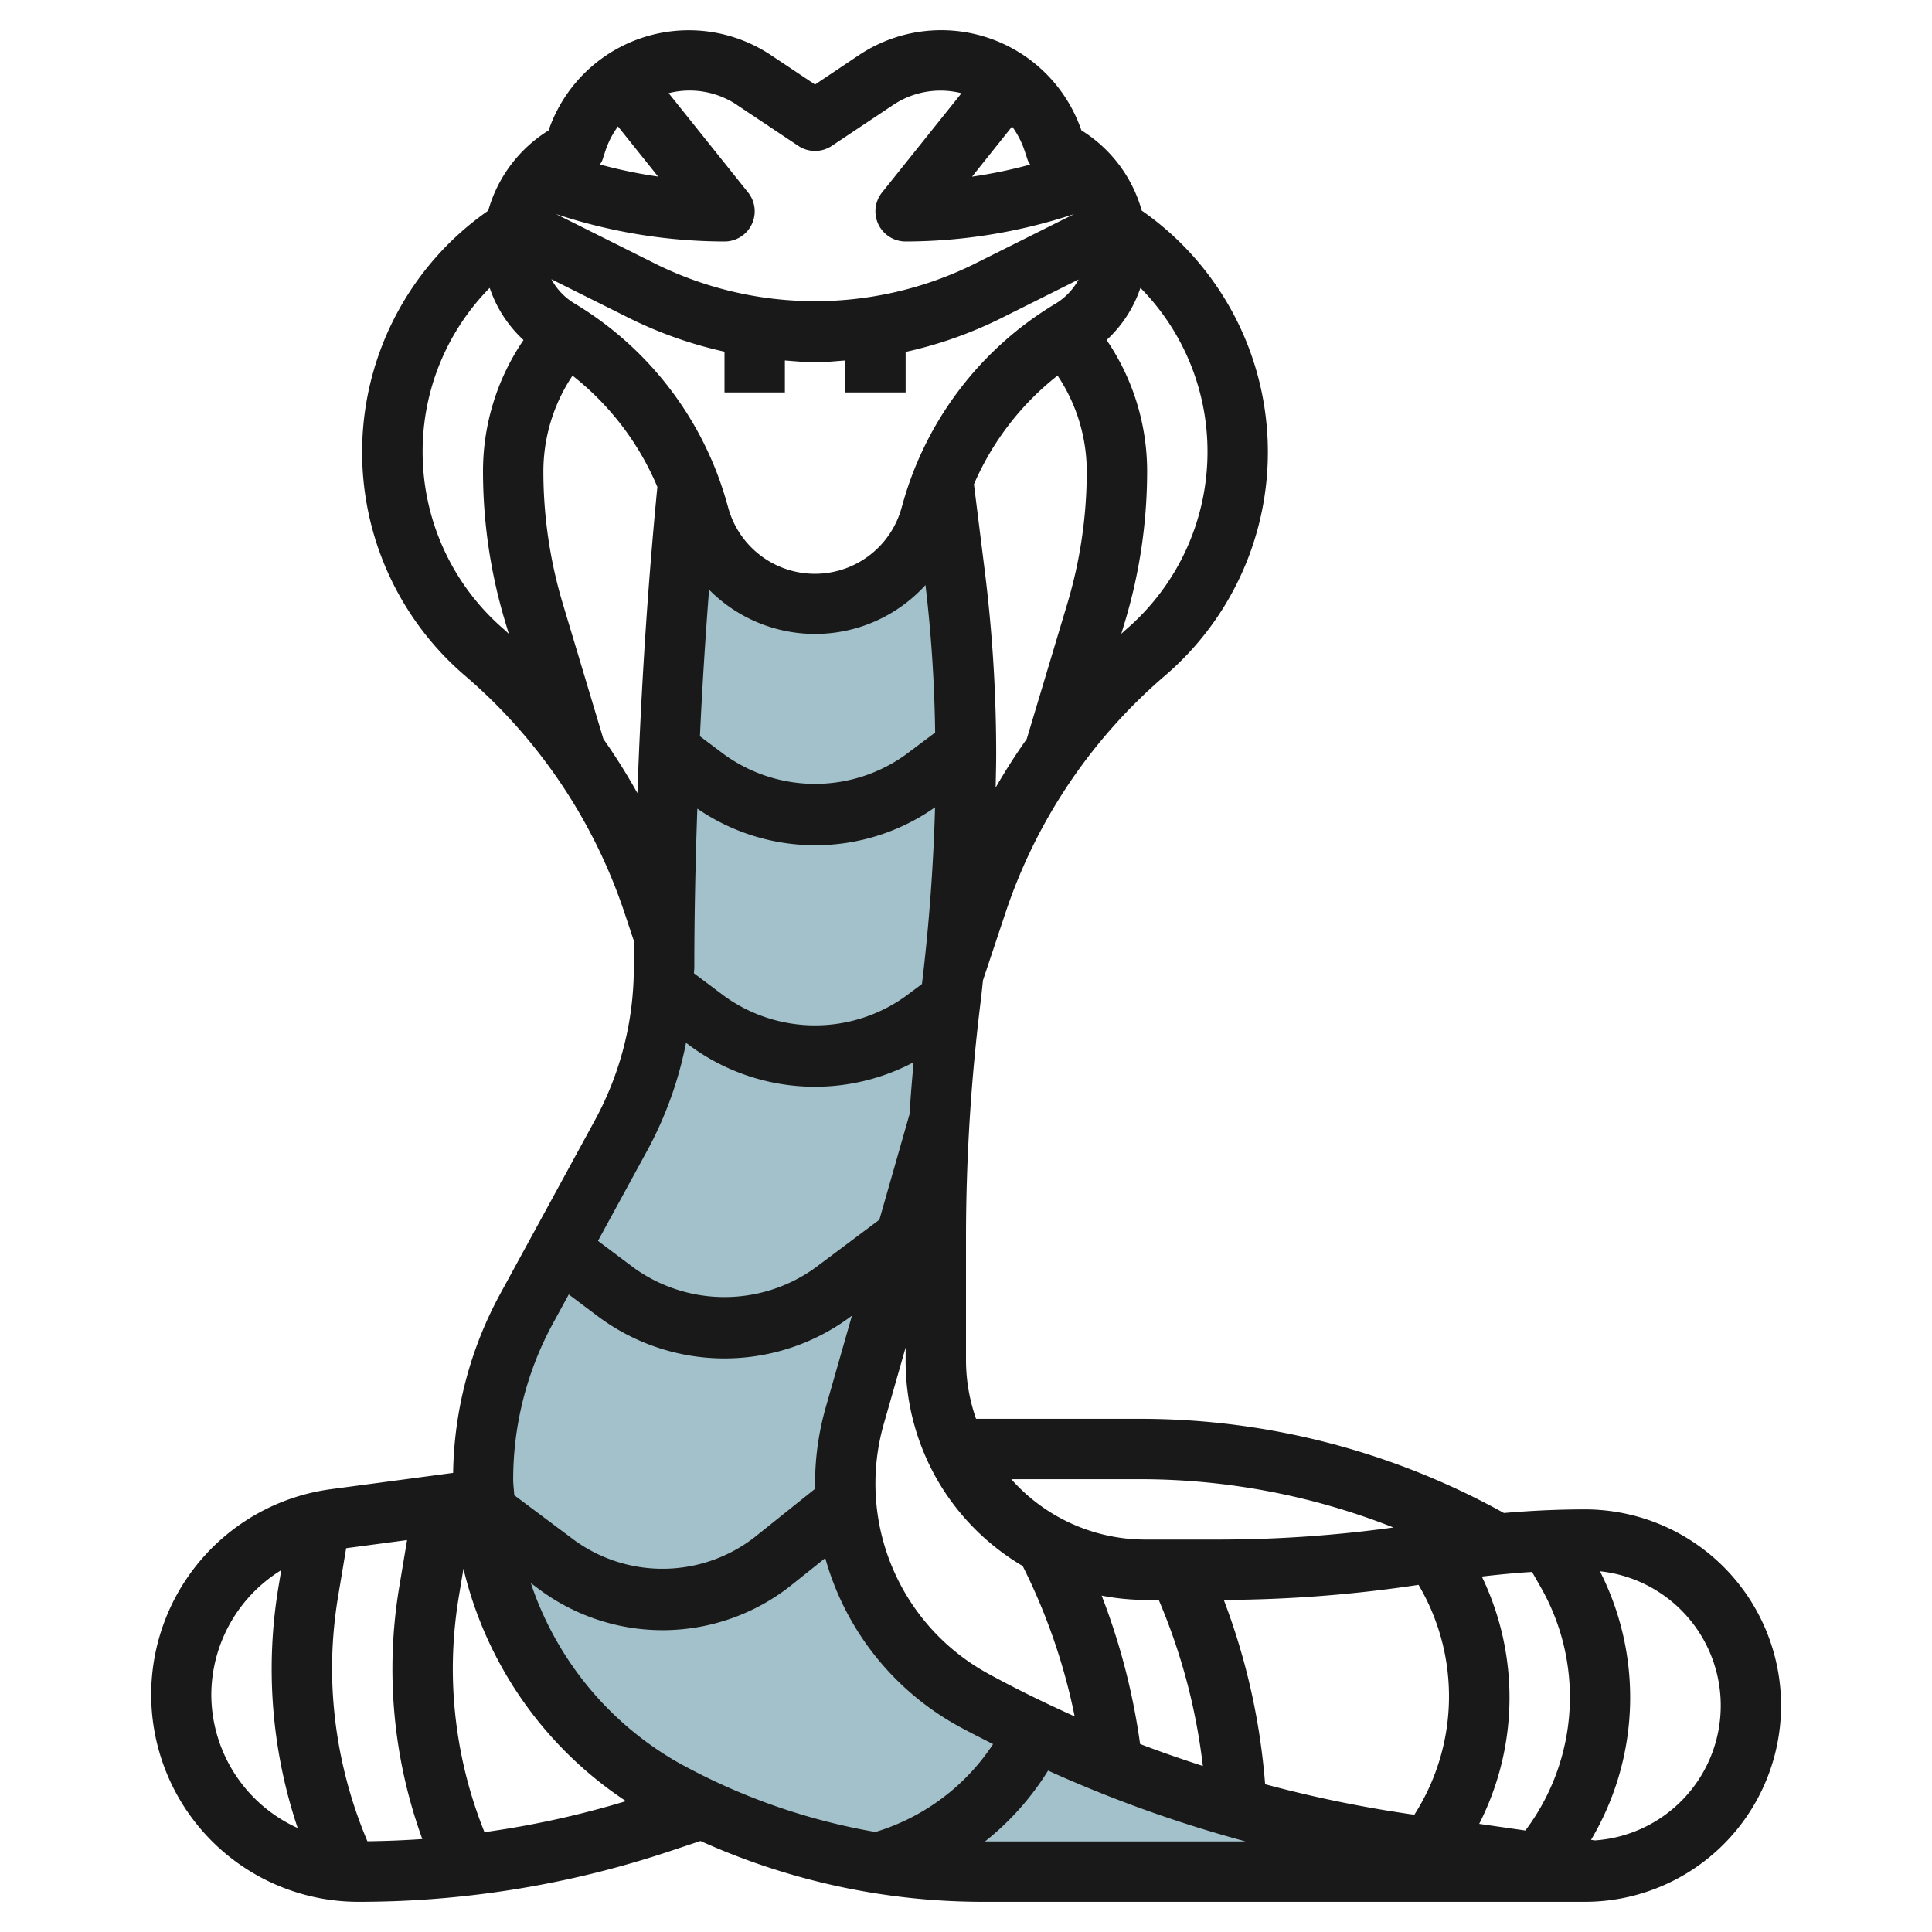 <?xml version="1.0" encoding="UTF-8"?>
<svg xmlns="http://www.w3.org/2000/svg" viewBox="0 0 64 64" width="512" height="512"><g id="Layer_28" data-name="Layer 28"><path d="M46.6,61.09a42.131,42.131,0,0,1-7.38-1.74,42.49,42.49,0,0,1-6.96-3.03A8.136,8.136,0,0,1,28,49.15a8.541,8.541,0,0,1,.31-2.25l2.81-9.82h.01c.08-1.37.2-2.73.37-4.08a65.327,65.327,0,0,0,.5-8.03,46.932,46.932,0,0,0-.37-5.92l-.39-3.166a10.292,10.292,0,0,0-.357,1.027l-.059.2a3.977,3.977,0,0,1-7.648,0l-.059-.2a9.943,9.943,0,0,0-.324-.951h0q-.78,8.025-.79,16.1a11.512,11.512,0,0,1-1.41,5.53l-3.15,5.77a11.783,11.783,0,0,0,4.7,15.99A21.69,21.69,0,0,0,32.53,62H52.5a2.174,2.174,0,0,0,.36-.02Z" style="fill:#a3c1ca"/><path d="M52.5,50c-.893,0-1.788.043-2.681.12A24.861,24.861,0,0,0,37.789,47H32.333A5.9,5.9,0,0,1,32,45.085V41.031a63.908,63.908,0,0,1,.492-7.907c.027-.216.046-.435.071-.652l.746-2.237a17.725,17.725,0,0,1,5.279-7.85,9.749,9.749,0,0,0-.766-15.409,4.584,4.584,0,0,0-2-2.659,4.909,4.909,0,0,0-7.366-2.493L27,2.8l-1.461-.974a4.909,4.909,0,0,0-7.366,2.493,4.59,4.59,0,0,0-2,2.659,9.749,9.749,0,0,0-.765,15.408,17.734,17.734,0,0,1,5.279,7.851l.32.959c0,.287-.011.575-.011.862a10.573,10.573,0,0,1-1.288,5.05l-3.151,5.777a12.82,12.82,0,0,0-1.547,5.906l-4.057.541A6.865,6.865,0,0,0,11.865,63a32.529,32.529,0,0,0,10.323-1.676l1.016-.339A22.765,22.765,0,0,0,32.535,63H52.5a6.5,6.5,0,0,0,0-13ZM11,55.3a14.68,14.68,0,0,1,.2-2.414l.267-1.6,2.018-.269-.258,1.545a16.508,16.508,0,0,0,.763,8.359q-.906.063-1.819.073A14.766,14.766,0,0,1,11,55.3Zm4,0a14.68,14.68,0,0,1,.2-2.414l.153-.921a12.772,12.772,0,0,0,5.383,7.7,30.65,30.65,0,0,1-4.687,1.028A14.569,14.569,0,0,1,15,55.3Zm7.62,3.174a10.761,10.761,0,0,1-5.036-6.034l.257.193a6.848,6.848,0,0,0,8.385-.131l1.112-.889A9.171,9.171,0,0,0,31.783,57.2c.367.2.742.387,1.114.576A7.136,7.136,0,0,1,29,60.687,20.761,20.761,0,0,1,22.62,58.472ZM20.058,4.988a2.892,2.892,0,0,1,.413-.8L21.8,5.849a16.054,16.054,0,0,1-1.926-.4.989.989,0,0,0,.077-.134ZM19.027,10.05a2.1,2.1,0,0,1-.762-.8l2.605,1.3a13.741,13.741,0,0,0,3.13,1.1V13h2V11.941c.333.025.666.059,1,.059s.667-.034,1-.059V13h2V11.658a13.741,13.741,0,0,0,3.13-1.1l2.6-1.3a2.112,2.112,0,0,1-.762.8,11.257,11.257,0,0,0-5.052,6.586l-.058.205a2.978,2.978,0,0,1-5.726,0l-.058-.205A11.261,11.261,0,0,0,19.027,10.05Zm14.5-5.86a2.919,2.919,0,0,1,.413.8l.109.328a1.1,1.1,0,0,0,.076.134,16,16,0,0,1-1.925.4ZM23.489,19.534a4.939,4.939,0,0,0,7.169-.154,46.928,46.928,0,0,1,.32,4.887L30,25a5.138,5.138,0,0,1-6,0l-.814-.611Q23.3,21.958,23.489,19.534ZM23,32.056c0-1.752.039-3.51.1-5.269a6.895,6.895,0,0,0,7.875-.044c-.055,1.956-.2,3.916-.434,5.853L30,33a5.138,5.138,0,0,1-6,0l-1.012-.759C22.989,32.179,23,32.118,23,32.056Zm8.128,17.1a7.894,7.894,0,0,0,2.75,2.72A19.935,19.935,0,0,1,35.6,56.858c-.967-.435-1.923-.9-2.859-1.412a7.178,7.178,0,0,1-3.465-8.273L30,44.639v.446A7.9,7.9,0,0,0,31.128,49.156ZM46.991,52.5l.041.071a7.267,7.267,0,0,1-.178,7.541L46.74,60.1a41.453,41.453,0,0,1-4.831-.995A21.938,21.938,0,0,0,40.54,53,44.435,44.435,0,0,0,46.991,52.5Zm-8.606.5a19.909,19.909,0,0,1,1.461,5.5c-.7-.226-1.393-.465-2.079-.728a21.937,21.937,0,0,0-1.273-4.915A7.827,7.827,0,0,0,37.915,53Zm-3.666,5.654A43.3,43.3,0,0,0,41.262,61H32.63A9.139,9.139,0,0,0,34.719,58.654ZM49,60.418a9.221,9.221,0,0,0,.087-8.193c.554-.065,1.107-.119,1.664-.152l.285.5a7.35,7.35,0,0,1-.5,8.056l-.007.009ZM46.16,50.6a42.541,42.541,0,0,1-5.744.4h-2.5A5.941,5.941,0,0,1,33.5,49h4.29A22.846,22.846,0,0,1,46.16,50.6ZM32.982,26.091c.007-.374.018-.749.018-1.122a48.993,48.993,0,0,0-.376-6.039l-.361-2.888a9.228,9.228,0,0,1,2.77-3.6A5.715,5.715,0,0,1,36,15.605a15.292,15.292,0,0,1-.646,4.4L34.012,24.48C33.644,25,33.3,25.536,32.982,26.091ZM40,14.966a7.761,7.761,0,0,1-2.714,5.9c-.048.042-.093.087-.141.129l.125-.415A17.32,17.32,0,0,0,38,15.605a7.718,7.718,0,0,0-1.342-4.341,4.138,4.138,0,0,0,1.12-1.728A7.72,7.72,0,0,1,40,14.966ZM24.43,3.488l2.015,1.344a1,1,0,0,0,1.11,0L29.57,3.488a2.826,2.826,0,0,1,2.28-.4L29.219,6.375A1,1,0,0,0,30,8a17.881,17.881,0,0,0,5.582-.909L32.236,8.764a11.909,11.909,0,0,1-10.472,0L18.417,7.09A17.854,17.854,0,0,0,24,8a1,1,0,0,0,.781-1.625L22.15,3.086a2.826,2.826,0,0,1,2.28.4ZM14,14.966a7.72,7.72,0,0,1,2.222-5.43,4.138,4.138,0,0,0,1.12,1.728A7.71,7.71,0,0,0,16,15.605a17.32,17.32,0,0,0,.73,4.975l.124.414c-.048-.042-.092-.087-.14-.129A7.757,7.757,0,0,1,14,14.966Zm5.988,9.513-1.342-4.473a15.292,15.292,0,0,1-.646-4.4,5.714,5.714,0,0,1,.966-3.162,9.246,9.246,0,0,1,2.81,3.686c-.327,3.36-.542,6.753-.661,10.143A20.047,20.047,0,0,0,19.988,24.479Zm1.48,13.584a12.533,12.533,0,0,0,1.258-3.519l.074.056a6.989,6.989,0,0,0,7.464.589c-.051.571-.1,1.142-.133,1.715l-1,3.5L27,42a5.138,5.138,0,0,1-6,0l-1.192-.894Zm-3.151,5.778.524-.961.959.72a7,7,0,0,0,8.4,0l.022-.017-.869,3.041A9.192,9.192,0,0,0,27,49.146c0,.055.01.109.011.164l-2.034,1.628a4.976,4.976,0,0,1-5.936.093l-2.006-1.5c-.008-.174-.035-.345-.035-.521A10.806,10.806,0,0,1,18.317,43.841ZM7,56.135a4.868,4.868,0,0,1,2.317-4.122l-.09.543a16.549,16.549,0,0,0,.634,8A4.864,4.864,0,0,1,7,56.135Zm45.835,4.831-.13-.018A9.231,9.231,0,0,0,53,52.05a4.476,4.476,0,0,1-.163,8.916Z" style="fill:#191919"/></g></svg>
